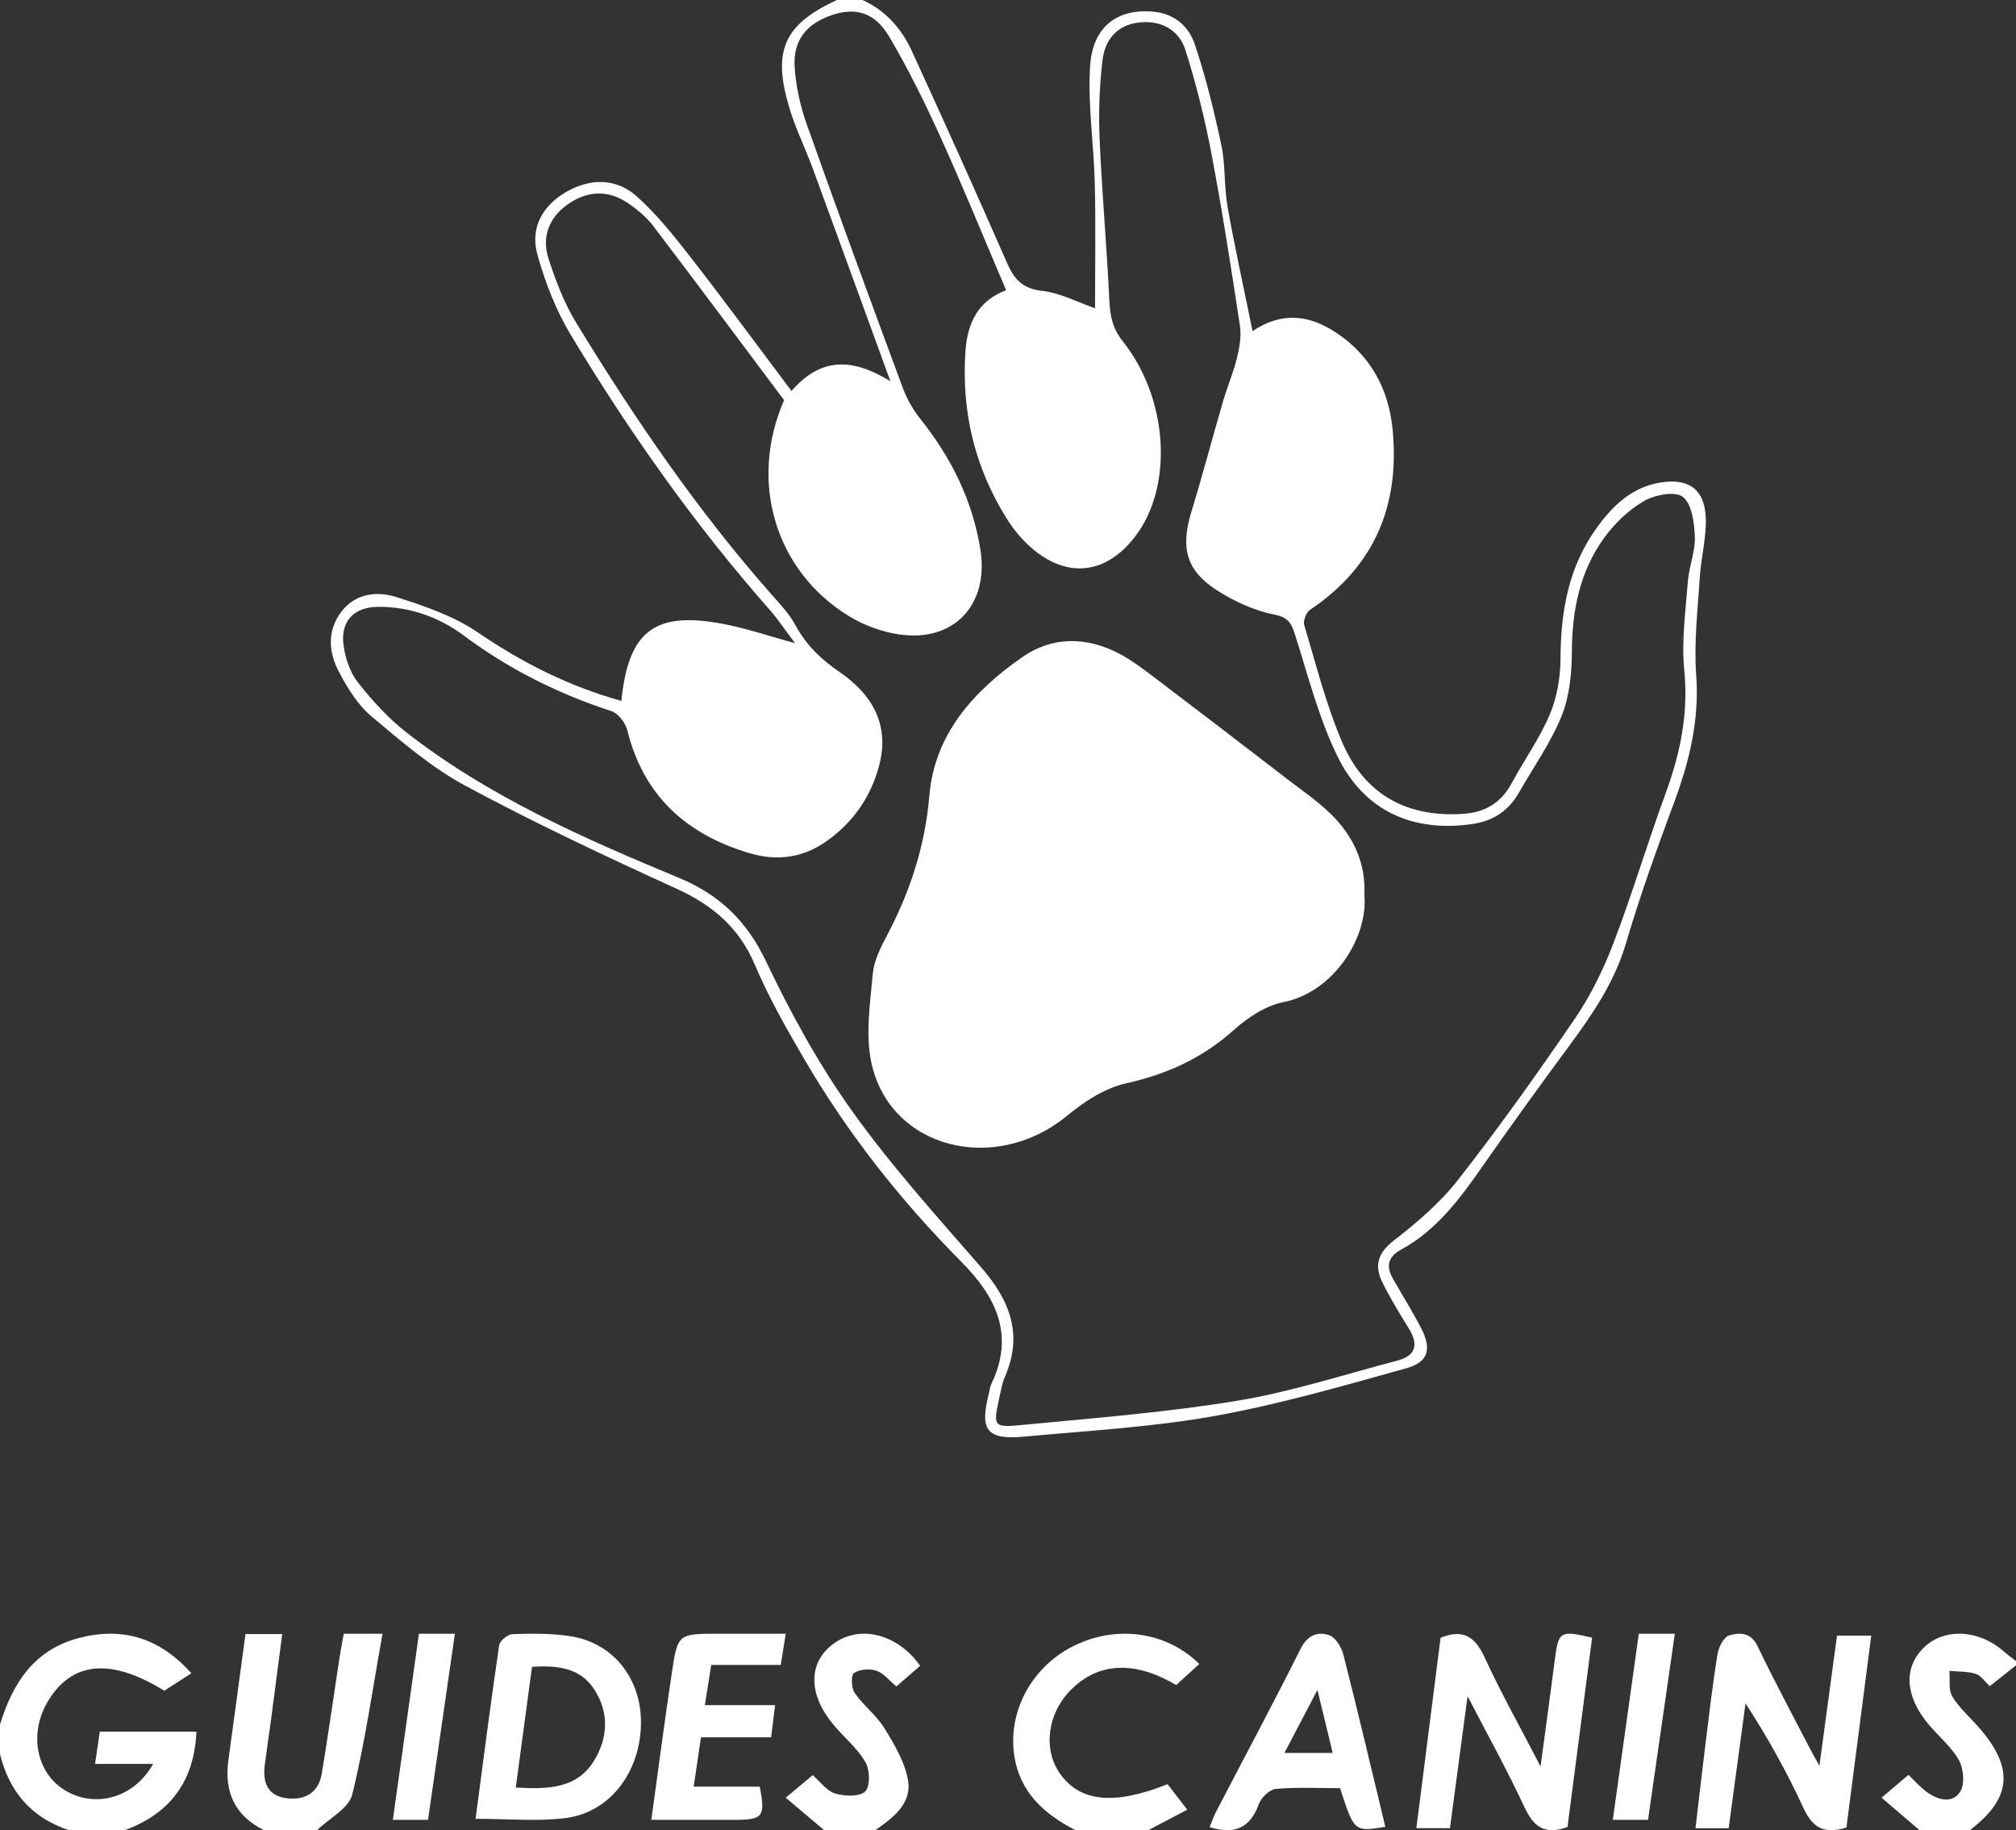 <?xml version="1.0" encoding="UTF-8"?>
<svg width="195px" height="177px" viewBox="0 0 195 177" version="1.1" xmlns="http://www.w3.org/2000/svg" xmlns:xlink="http://www.w3.org/1999/xlink">
    <rect x="0" y="0" width="195" height="177" fill="#333333" stroke="none"/>
    <!-- Generator: Sketch 63.1 (92452) - https://sketch.com -->
    <title>logo-guide-canin-blanc</title>
    <desc>Created with Sketch.</desc>
    <g id="Page-1" stroke="none" stroke-width="1" fill="none" fill-rule="evenodd">
        <g id="accueil" transform="translate(-138, -4941)" fill="#FFFFFF">
            <g id="footer" transform="translate(1, 4799)">
                <g id="logo-guide-canin-blanc" transform="translate(137, 142)">
                    <path d="M97.319,28.069 C95.177,23.047 93.179,18.133 90.991,13.305 C89.489,9.99 87.87,6.706 86.026,3.57 C84.637,1.21 82.812,0.699 80.569,1.424 C78.055,2.238 76.698,3.854 76.864,6.481 C76.983,8.374 77.42,10.302 78.057,12.094 C81.073,20.591 84.188,29.056 87.322,37.512 C87.719,38.582 88.316,39.63 89.027,40.522 C92.012,44.261 94.071,48.403 94.829,53.15 C95.683,58.511 92.238,62.162 86.915,61.348 C85.264,61.097 83.559,60.469 82.133,59.598 C74.96,55.218 72.411,46.552 75.842,38.701 C71.629,33.078 67.437,27.44 63.18,21.849 C62.526,20.989 61.639,20.257 60.738,19.644 C58.823,18.337 56.816,18.438 54.944,19.743 C53.109,21.022 52.377,22.904 53.053,25.006 C53.745,27.147 54.574,29.312 55.738,31.223 C61.346,40.418 67.407,49.297 74.544,57.396 C75.407,58.377 76.343,59.352 76.956,60.487 C77.995,62.414 79.442,63.786 81.247,65.02 C84.296,67.11 86.043,70.015 85.074,73.887 C84.296,76.999 82.54,79.54 79.901,81.385 C77.616,82.98 75.127,83.307 72.426,82.492 C66.346,80.656 62.245,76.943 60.675,70.622 C60.498,69.906 59.802,68.99 59.147,68.777 C53.993,67.094 49.234,64.728 44.874,61.473 C42.466,59.677 39.644,58.673 36.578,58.686 C34.24,58.698 32.917,60.072 33.228,62.385 C33.396,63.633 33.844,65.009 34.607,65.98 C35.998,67.75 37.558,69.467 39.328,70.845 C47.287,77.048 56.44,81.068 65.674,84.9 C69.538,86.505 72.219,89.035 74.072,92.927 C76.462,97.945 79.169,102.896 82.389,107.41 C86.181,112.723 90.589,117.607 94.884,122.543 C97.645,125.714 98.989,129.008 97.217,133.114 C96.891,133.863 96.775,134.706 96.593,135.511 C96.083,137.8 96.172,138.066 98.457,137.847 C105.512,137.17 112.599,136.626 119.585,135.484 C124.855,134.621 129.991,132.942 135.175,131.582 C136.964,131.111 137.227,130.018 136.272,128.477 C135.365,127.015 134.462,125.542 133.705,124 C132.903,122.373 133.279,121.156 134.859,119.94 C137.119,118.201 139.348,116.271 141.092,114.032 C145.027,108.983 148.758,103.763 152.361,98.47 C153.889,96.227 155.112,93.708 156.084,91.164 C157.898,86.414 159.35,81.527 161.1,76.751 C162.52,72.879 163.332,69.023 162.913,64.827 C162.63,61.99 163.044,59.071 163.264,56.197 C163.375,54.762 163.988,53.337 163.936,51.923 C163.887,50.573 163.657,48.767 162.779,48.056 C162.063,47.475 160.065,47.844 159.021,48.453 C157.53,49.32 156.164,50.631 155.145,52.041 C152.81,55.273 152.065,59.013 152.042,62.993 C152.03,65.081 151.824,67.312 151.059,69.217 C150.015,71.808 148.351,74.149 146.956,76.599 C145.936,78.392 144.468,79.399 142.366,79.7 C136.76,80.5 132.046,78.521 129.432,73.269 C127.583,69.554 126.55,65.422 125.282,61.436 C124.918,60.294 124.645,59.712 123.248,59.435 C121.352,59.061 119.462,58.194 117.81,57.154 C114.729,55.215 114.163,53.002 115.237,49.497 C116.325,45.949 117.266,42.355 118.305,38.79 C118.709,37.405 119.292,36.067 119.634,34.668 C119.882,33.656 120.09,32.546 119.938,31.537 C119.093,25.959 118.226,20.381 117.175,14.839 C116.538,11.477 115.706,8.133 114.673,4.872 C114.06,2.944 112.402,1.963 110.274,2.163 C108.076,2.369 106.881,3.821 106.642,5.806 C106.34,8.319 106.252,10.883 106.36,13.413 C106.584,18.636 107.059,23.845 107.304,29.067 C107.374,30.558 107.612,31.756 108.603,33.006 C113.051,38.612 113.499,47.095 109.777,51.917 C106.976,55.549 103.231,55.984 99.762,52.981 C98.841,52.183 98.027,51.193 97.378,50.156 C94.28,45.211 92.983,39.783 93.385,33.973 C93.566,31.354 94.505,29.126 97.319,28.069 L97.319,28.069 Z M83.424,0 C85.659,1.015 87.201,2.761 88.194,4.926 C91.324,11.744 94.408,18.582 97.417,25.454 C98.112,27.039 98.917,27.914 100.794,28.127 C102.565,28.328 104.256,29.237 105.919,29.813 C105.919,25.942 105.993,21.856 105.896,17.771 C105.807,13.999 105.217,10.216 105.435,6.47 C105.659,2.561 108.094,0.794 111.601,1.135 C113.65,1.335 115.007,2.592 115.579,4.312 C116.638,7.489 117.446,10.763 118.136,14.044 C118.546,15.987 118.391,18.045 118.739,20.007 C119.436,23.936 120.303,27.836 121.155,32.026 C124.009,30.09 126.703,30.472 129.287,32.204 C132.607,34.426 134.326,37.664 134.702,41.544 C135.413,48.859 132.964,54.789 126.72,58.97 C126.35,59.216 126.029,60.034 126.151,60.446 C127.298,64.26 128.268,68.165 129.835,71.807 C131.955,76.734 135.929,79.044 141.407,78.717 C143.638,78.585 145.169,77.683 146.218,75.745 C147.43,73.509 148.928,71.405 149.912,69.081 C150.607,67.433 150.934,65.513 150.942,63.713 C150.959,59.117 151.718,54.787 154.481,50.998 C156.012,48.894 157.819,47.144 160.542,46.677 C163.284,46.206 164.892,47.284 164.994,50.081 C165.063,51.982 164.538,53.897 164.417,55.814 C164.217,58.958 163.837,62.133 164.066,65.255 C164.384,69.59 163.428,73.571 161.949,77.558 C160.275,82.067 158.635,86.601 157.279,91.212 C156.177,94.955 154.082,98.033 151.824,101.09 C148.962,104.966 146.135,108.872 143.377,112.823 C141.193,115.955 138.945,118.993 135.5,120.866 C134.277,121.532 134.047,122.446 134.705,123.615 C135.617,125.235 136.617,126.809 137.466,128.46 C138.495,130.456 138.183,131.725 136.039,132.322 C129.888,134.038 123.724,135.824 117.451,136.948 C111.438,138.027 105.286,138.357 99.186,138.93 C95.428,139.283 94.721,138.363 95.671,134.674 C95.74,134.408 95.759,134.117 95.877,133.875 C98.16,129.134 96.388,125.457 92.996,122.039 C87.096,116.096 81.937,109.547 77.718,102.3 C76.023,99.388 74.34,96.435 73.033,93.34 C71.503,89.717 68.929,87.54 65.428,85.943 C58.548,82.803 51.689,79.583 45.033,76.001 C41.738,74.227 38.807,71.702 35.919,69.268 C34.597,68.153 33.602,66.531 32.779,64.97 C31.77,63.057 31.619,60.95 33.057,59.111 C34.428,57.358 36.499,57.16 38.348,57.746 C41.066,58.611 43.891,59.572 46.215,61.159 C50.533,64.106 55.075,66.392 60.102,67.784 C60.797,60.91 63.398,59.006 70.3,60.41 C72.374,60.832 74.394,61.515 76.9,62.205 C75.946,60.942 75.265,59.9 74.449,58.976 C67.178,50.727 60.865,41.775 55.2,32.373 C53.769,30.001 52.732,27.307 51.982,24.63 C51.261,22.047 52.466,19.876 54.808,18.54 C57.114,17.227 59.597,17.221 61.566,18.971 C63.55,20.733 65.232,22.867 66.874,24.976 C70.129,29.158 73.266,33.436 76.559,37.815 C79.477,34.439 82.562,34.687 86.122,36.865 C83.63,30.031 81.15,23.192 78.642,16.364 C77.907,14.364 76.947,12.437 76.34,10.4 C74.689,4.87 75.845,2.376 80.942,0 L83.424,0 Z" id="Fill-1"></path>
                    <path d="M0,166.777 C1.223,162.806 3.277,159.538 7.668,158.405 C11.871,157.323 15.441,158.391 18.509,161.826 C17.551,162.444 16.707,162.988 15.891,163.513 C10.72,160.313 6.948,160.671 4.634,164.533 C2.702,167.76 3.561,171.693 6.549,173.297 C9.457,174.859 13.055,173.767 14.806,170.589 L9.197,170.589 C9.367,169.422 9.499,168.522 9.651,167.472 L19,167.472 C18.786,172.255 16.484,175.363 12.077,177 L6.664,177 C3.013,175.792 0.889,173.255 0,169.639 L0,166.777 Z" id="Fill-4"></path>
                    <path d="M25.529,177 C22.676,175.58 21.673,173.259 22.091,170.225 C22.646,166.204 23.184,162.18 23.745,158.032 L27.299,158.032 C26.929,160.867 26.567,163.674 26.195,166.481 C26.01,167.87 25.791,169.255 25.615,170.644 C25.404,172.295 25.797,173.664 27.721,173.909 C29.521,174.137 30.819,173.365 31.126,171.521 C31.735,167.861 32.247,164.183 32.809,160.514 C32.934,159.697 33.093,158.886 33.251,158 L37,158 C36.044,163.315 35.314,168.49 34.073,173.545 C33.744,174.888 31.844,175.859 30.664,177 L25.529,177 Z" id="Fill-7"></path>
                    <path d="M104.017,177 C100.985,175.424 98.634,173.349 98.101,169.749 C97.487,165.593 99.721,161.305 103.704,159.255 C107.877,157.107 112.787,157.749 116,160.925 C115.246,161.614 114.496,162.299 113.769,162.965 C109.714,160.564 106.199,160.76 103.534,163.478 C101.305,165.754 100.874,169.176 102.525,171.526 C104.451,174.271 107.783,174.615 112.935,172.548 C113.495,173.276 114.073,174.028 114.837,175.02 C113.509,175.716 112.285,176.358 111.061,177 L104.017,177 Z" id="Fill-9"></path>
                    <path d="M79.72,177 C78.557,176.02 77.394,175.037 76,173.859 C77.015,173.011 77.774,172.376 78.608,171.678 C79.349,172.319 79.961,173.208 80.769,173.451 C81.685,173.724 83.144,173.787 83.686,173.258 C84.188,172.768 84.146,171.174 83.713,170.423 C82.949,169.097 81.68,168.064 80.672,166.867 C78.165,163.889 78.137,160.855 80.559,159.012 C83.074,157.097 86.786,157.958 89,161.099 C88.262,161.743 87.508,162.402 86.704,163.102 C86.023,162.537 85.483,161.819 84.777,161.581 C84.123,161.359 83.143,161.434 82.601,161.804 C82.299,162.007 82.343,163.251 82.674,163.729 C83.517,164.952 84.787,165.899 85.555,167.154 C86.519,168.726 87.54,170.434 87.832,172.197 C88.203,174.441 86.376,175.808 84.665,177 L79.72,177 Z" id="Fill-11"></path>
                    <path d="M185.666,177 C184.52,176.019 183.375,175.035 182,173.856 C183.004,173.004 183.755,172.367 184.598,171.65 C185.209,172.23 185.729,172.835 186.355,173.296 C187.421,174.073 188.811,174.482 189.593,173.29 C190.061,172.576 189.939,171.049 189.48,170.231 C188.734,168.901 187.457,167.882 186.468,166.677 C184.26,163.984 184.128,161.298 186.053,159.373 C188.002,157.428 191.35,157.566 193.776,159.681 C194.168,160.023 194.592,160.326 195,160.648 L195,161.056 C194.17,161.717 193.34,162.378 192.467,163.071 C191.989,162.631 191.609,162.036 191.098,161.875 C190.297,161.626 189.408,161.674 188.556,161.596 C188.633,162.437 188.449,163.436 188.842,164.079 C189.535,165.215 190.594,166.121 191.478,167.142 C194.842,171.034 194.561,173.94 190.536,177 L185.666,177 Z" id="Fill-13"></path>
                    <path d="M151.616,176.699 C149.34,177.519 148.296,176.599 147.425,174.714 C145.82,171.253 143.961,167.918 141.952,164.041 C141.341,168.617 140.806,172.634 140.249,176.805 L137,176.805 C137.788,170.615 138.57,164.455 139.342,158.393 C141.565,157.493 142.694,158.316 143.612,160.313 C145.171,163.702 147.001,166.955 149.011,170.832 C149.527,166.995 149.968,163.829 150.374,160.656 C150.749,157.738 150.848,157.658 154,158.38 C153.206,164.483 152.411,170.596 151.616,176.699" id="Fill-15"></path>
                    <path d="M178.596,176.747 C176.266,177.463 175.251,176.612 174.414,174.797 C172.838,171.376 171.006,168.081 168.839,164.733 C168.304,168.697 167.767,172.661 167.206,176.81 L164,176.81 C164.325,174.055 164.638,171.293 164.98,168.535 C165.336,165.667 165.667,162.796 166.133,159.946 C166.242,159.277 166.753,158.302 167.26,158.159 C168.239,157.883 169.336,157.821 170.001,159.203 C171.607,162.545 173.363,165.807 175.063,169.1 C175.251,169.463 175.455,169.815 175.985,170.772 C176.602,166.207 177.139,162.244 177.687,158.184 L181,158.184 C180.182,164.499 179.384,170.674 178.596,176.747" id="Fill-17"></path>
                    <path d="M49.887,172.876 C53.008,173.049 55.775,172.997 57.442,170.31 C58.813,168.1 58.938,165.661 57.5,163.415 C56.134,161.282 53.917,161.045 51.46,161.203 C50.936,165.084 50.427,168.864 49.887,172.876 M46,175.899 C46.759,170.18 47.469,164.636 48.281,159.109 C48.345,158.681 49.126,158.054 49.591,158.039 C51.425,157.977 53.291,157.957 55.099,158.228 C59.309,158.854 62.063,162.344 61.999,166.716 C61.929,171.425 58.955,175.329 54.631,175.838 C51.891,176.162 49.079,175.899 46,175.899" id="Fill-19"></path>
                    <path d="M128.906,169.532 C128.426,167.545 127.991,165.751 127.431,163.432 C126.226,165.73 125.284,167.53 124.238,169.532 L128.906,169.532 Z M134,176.677 C130.993,177.163 130.993,177.163 129.62,172.937 C127.594,172.937 125.491,172.826 123.413,173.006 C122.812,173.059 121.993,173.836 121.764,174.469 C120.9,176.86 119.347,177.433 117,176.704 C117.209,176.2 117.38,175.692 117.623,175.225 C120.352,169.977 123.146,164.762 125.797,159.47 C126.475,158.118 127.463,157.759 128.581,158.147 C129.182,158.357 129.758,159.307 129.943,160.033 C131.339,165.518 132.637,171.029 134,176.677 L134,176.677 Z" id="Fill-21"></path>
                    <path d="M63,175.999 C63.688,171.034 64.299,166.333 65.005,161.643 C65.555,157.993 65.607,158 69.62,158 L76,158 C75.823,159.112 75.692,159.951 75.523,161.019 L68.794,161.019 C68.577,162.389 68.393,163.546 68.178,164.91 L74.975,164.91 C74.839,166.004 74.726,166.898 74.586,168.019 L67.802,168.019 C67.561,169.654 67.349,171.082 67.097,172.792 L73.49,172.792 C74.05,175.685 73.797,175.993 71.102,175.998 C68.474,176.002 65.848,175.999 63,175.999" id="Fill-23"></path>
                    <path d="M41.4,176 L38,176 C38.85,169.948 39.68,164.014 40.522,158 L44,158 C43.13,164.02 42.28,169.904 41.4,176" id="Fill-25"></path>
                    <path d="M158.515,158 L162,158 C161.131,164.037 160.279,169.942 159.407,176 L156,176 C156.835,170.012 157.669,164.058 158.515,158" id="Fill-27"></path>
                    <path d="M131.969,86.55 C132.355,90.578 129.07,95.937 124.144,96.917 C122.425,97.258 120.699,98.398 119.363,99.595 C116.339,102.308 112.918,103.88 108.937,104.766 C106.905,105.216 104.905,106.506 103.271,107.861 C96.243,113.69 86.009,111.077 84.267,102.693 C83.703,99.978 84.17,97.018 84.419,94.191 C84.527,92.946 85.146,91.692 85.75,90.553 C88.018,86.273 89.479,81.84 89.892,76.951 C90.393,71.012 94.161,66.839 98.881,63.552 C101.774,61.538 105.022,61.568 108.151,63.159 C109.429,63.811 110.59,64.709 111.738,65.578 C116.013,68.815 120.269,72.083 124.519,75.351 C125.939,76.441 127.432,77.466 128.705,78.706 C130.914,80.856 132.127,83.487 131.969,86.55" id="Fill-29"></path>
                </g>
            </g>
        </g>
    </g>
</svg>